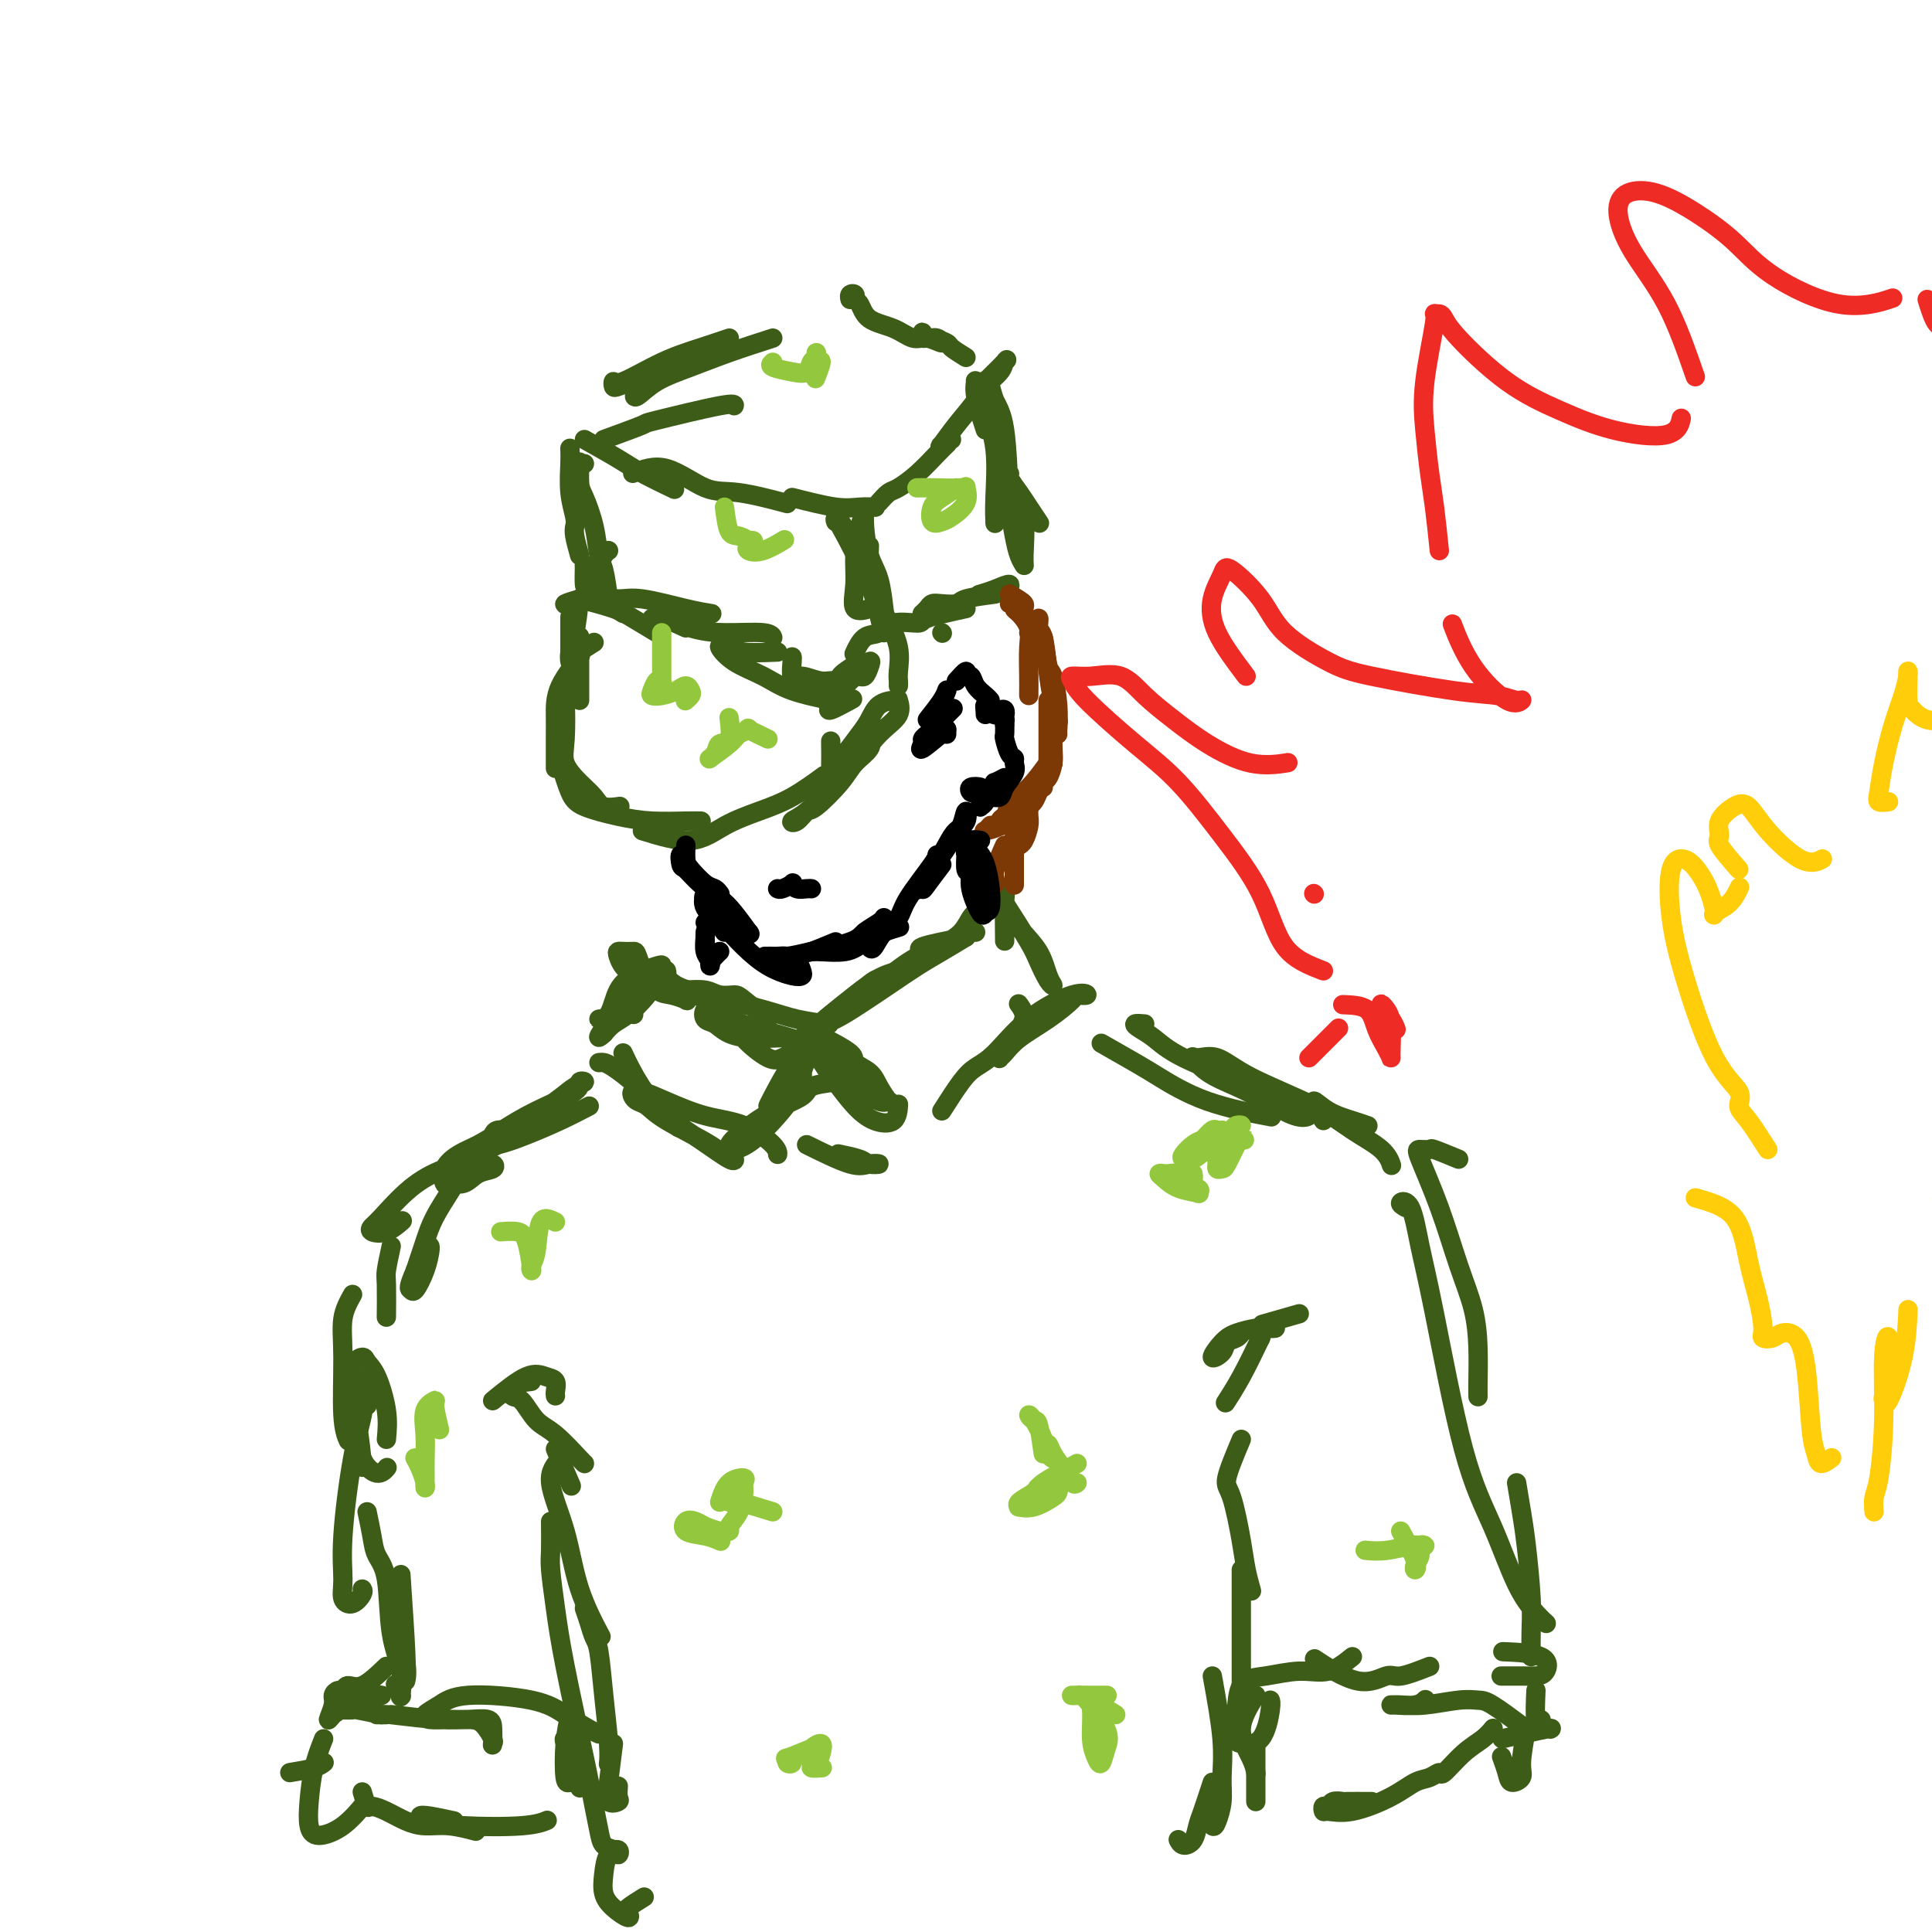 <svg viewBox='0 0 400 400' version='1.1' xmlns='http://www.w3.org/2000/svg' xmlns:xlink='http://www.w3.org/1999/xlink'><g fill='none' stroke='#3D5C18' stroke-width='4' stroke-linecap='round' stroke-linejoin='round'><path d='M120,145c0.000,-2.097 0.000,-4.195 0,-5c0.000,-0.805 -0.000,-0.319 0,-1c0.000,-0.681 0.000,-2.530 0,-4c-0.000,-1.470 -0.000,-2.563 0,-3c0.000,-0.437 0.000,-0.219 0,0'/><path d='M123,133c-1.381,0.871 -2.762,1.743 -3,2c-0.238,0.257 0.668,-0.100 0,1c-0.668,1.100 -2.911,3.658 -4,6c-1.089,2.342 -1.024,4.470 -1,6c0.024,1.530 0.006,2.462 0,4c-0.006,1.538 -0.002,3.680 0,5c0.002,1.320 0.000,1.817 0,2c-0.000,0.183 -0.000,0.052 0,0c0.000,-0.052 0.000,-0.026 0,0'/><path d='M119,137c-0.840,1.447 -1.681,2.894 -2,4c-0.319,1.106 -0.118,1.871 0,4c0.118,2.129 0.152,5.622 0,8c-0.152,2.378 -0.488,3.642 0,5c0.488,1.358 1.802,2.809 3,4c1.198,1.191 2.280,2.123 3,3c0.720,0.877 1.079,1.698 2,2c0.921,0.302 2.406,0.086 3,0c0.594,-0.086 0.297,-0.043 0,0'/><path d='M116,158c0.675,2.249 1.349,4.497 2,6c0.651,1.503 1.278,2.259 3,3c1.722,0.741 4.539,1.467 7,2c2.461,0.533 4.567,0.875 7,1c2.433,0.125 5.194,0.034 7,0c1.806,-0.034 2.659,-0.010 3,0c0.341,0.010 0.171,0.005 0,0'/><path d='M133,172c3.602,1.110 7.204,2.220 10,2c2.796,-0.220 4.785,-1.769 7,-3c2.215,-1.231 4.656,-2.144 7,-3c2.344,-0.856 4.593,-1.653 7,-3c2.407,-1.347 4.974,-3.242 6,-4c1.026,-0.758 0.513,-0.379 0,0'/><path d='M178,155c0.024,-0.306 0.047,-0.613 0,-1c-0.047,-0.387 -0.166,-0.855 0,-1c0.166,-0.145 0.616,0.034 1,0c0.384,-0.034 0.702,-0.282 1,0c0.298,0.282 0.575,1.093 0,2c-0.575,0.907 -2.002,1.911 -3,3c-0.998,1.089 -1.565,2.265 -3,4c-1.435,1.735 -3.736,4.031 -5,5c-1.264,0.969 -1.490,0.612 -2,1c-0.510,0.388 -1.302,1.520 -2,2c-0.698,0.480 -1.300,0.309 -1,0c0.300,-0.309 1.503,-0.757 3,-2c1.497,-1.243 3.287,-3.283 5,-5c1.713,-1.717 3.349,-3.111 5,-5c1.651,-1.889 3.317,-4.272 5,-6c1.683,-1.728 3.384,-2.802 4,-4c0.616,-1.198 0.149,-2.522 0,-3c-0.149,-0.478 0.022,-0.110 0,0c-0.022,0.110 -0.236,-0.039 -1,0c-0.764,0.039 -2.078,0.264 -3,1c-0.922,0.736 -1.452,1.981 -2,3c-0.548,1.019 -1.113,1.812 -2,3c-0.887,1.188 -2.094,2.773 -3,4c-0.906,1.227 -1.511,2.097 -2,3c-0.489,0.903 -0.863,1.840 -1,2c-0.137,0.160 -0.037,-0.457 0,-2c0.037,-1.543 0.011,-4.012 0,-5c-0.011,-0.988 -0.005,-0.494 0,0'/><path d='M120,124c-1.344,0.400 -2.689,0.801 -3,1c-0.311,0.199 0.411,0.198 1,0c0.589,-0.198 1.043,-0.592 2,-1c0.957,-0.408 2.416,-0.831 3,-1c0.584,-0.169 0.292,-0.085 0,0'/><path d='M120,124c-0.309,2.571 -0.619,5.143 -1,7c-0.381,1.857 -0.834,3.001 -1,4c-0.166,0.999 -0.044,1.854 0,2c0.044,0.146 0.012,-0.417 0,-1c-0.012,-0.583 -0.003,-1.187 0,-2c0.003,-0.813 0.001,-1.834 0,-3c-0.001,-1.166 -0.000,-2.476 0,-3c0.000,-0.524 0.000,-0.262 0,0'/><path d='M120,124c0.000,0.000 0.100,0.100 0.1,0.1'/><path d='M120,124c2.655,0.708 5.310,1.417 7,2c1.690,0.583 2.417,1.042 4,2c1.583,0.958 4.024,2.417 5,3c0.976,0.583 0.488,0.292 0,0'/><path d='M129,127c-1.941,-1.282 -3.882,-2.564 -4,-3c-0.118,-0.436 1.587,-0.026 3,0c1.413,0.026 2.533,-0.333 5,0c2.467,0.333 6.279,1.359 9,2c2.721,0.641 4.349,0.897 5,1c0.651,0.103 0.326,0.051 0,0'/><path d='M142,130c-1.864,-0.859 -3.728,-1.718 -5,-2c-1.272,-0.282 -1.952,0.015 -2,0c-0.048,-0.015 0.537,-0.340 2,0c1.463,0.340 3.804,1.345 6,2c2.196,0.655 4.249,0.959 7,1c2.751,0.041 6.202,-0.181 8,0c1.798,0.181 1.942,0.766 2,1c0.058,0.234 0.029,0.117 0,0'/><path d='M161,135c-2.757,0.112 -5.515,0.224 -7,0c-1.485,-0.224 -1.698,-0.783 -2,-1c-0.302,-0.217 -0.693,-0.092 -1,0c-0.307,0.092 -0.530,0.149 -1,0c-0.470,-0.149 -1.187,-0.506 -1,0c0.187,0.506 1.280,1.874 3,3c1.720,1.126 4.069,2.009 6,3c1.931,0.991 3.444,2.090 6,3c2.556,0.910 6.155,1.632 8,2c1.845,0.368 1.935,0.381 2,0c0.065,-0.381 0.105,-1.157 0,-2c-0.105,-0.843 -0.354,-1.753 -1,-2c-0.646,-0.247 -1.690,0.168 -3,0c-1.310,-0.168 -2.887,-0.921 -4,-1c-1.113,-0.079 -1.762,0.515 -2,0c-0.238,-0.515 -0.064,-2.139 0,-3c0.064,-0.861 0.018,-0.960 0,-1c-0.018,-0.040 -0.009,-0.020 0,0'/><path d='M121,117c0.000,0.000 0.100,0.100 0.1,0.1'/><path d='M121,117c-0.030,1.660 -0.061,3.321 0,4c0.061,0.679 0.212,0.378 1,-1c0.788,-1.378 2.212,-3.833 3,-5c0.788,-1.167 0.939,-1.048 1,-1c0.061,0.048 0.030,0.024 0,0'/><path d='M126,124c-0.326,-2.334 -0.651,-4.667 -1,-6c-0.349,-1.333 -0.720,-1.665 -1,-3c-0.280,-1.335 -0.468,-3.675 -1,-6c-0.532,-2.325 -1.407,-4.637 -2,-6c-0.593,-1.363 -0.905,-1.777 -1,-3c-0.095,-1.223 0.026,-3.256 0,-4c-0.026,-0.744 -0.199,-0.200 0,0c0.199,0.200 0.771,0.057 1,0c0.229,-0.057 0.114,-0.029 0,0'/><path d='M120,115c-0.415,-1.495 -0.829,-2.991 -1,-4c-0.171,-1.009 -0.098,-1.532 0,-2c0.098,-0.468 0.222,-0.882 0,-2c-0.222,-1.118 -0.792,-2.939 -1,-5c-0.208,-2.061 -0.056,-4.363 0,-6c0.056,-1.637 0.016,-2.611 0,-3c-0.016,-0.389 -0.008,-0.195 0,0'/><path d='M125,91c3.411,-1.246 6.823,-2.491 8,-3c1.177,-0.509 0.120,-0.281 3,-1c2.880,-0.719 9.699,-2.386 13,-3c3.301,-0.614 3.086,-0.175 3,0c-0.086,0.175 -0.043,0.088 0,0'/><path d='M121,91c2.571,1.440 5.143,2.881 7,4c1.857,1.119 3.000,1.917 5,3c2.000,1.083 4.857,2.452 6,3c1.143,0.548 0.571,0.274 0,0'/><path d='M131,98c2.193,-0.861 4.386,-1.722 7,-1c2.614,0.722 5.649,3.029 8,4c2.351,0.971 4.018,0.608 7,1c2.982,0.392 7.281,1.541 9,2c1.719,0.459 0.860,0.230 0,0'/><path d='M164,103c3.327,0.845 6.655,1.690 9,2c2.345,0.310 3.708,0.083 5,0c1.292,-0.083 2.512,-0.024 3,0c0.488,0.024 0.244,0.012 0,0'/><path d='M182,104c0.712,-0.795 1.424,-1.590 2,-2c0.576,-0.410 1.016,-0.436 2,-1c0.984,-0.564 2.511,-1.667 4,-3c1.489,-1.333 2.939,-2.897 4,-4c1.061,-1.103 1.732,-1.744 2,-2c0.268,-0.256 0.134,-0.128 0,0'/><path d='M197,91c-0.784,0.337 -1.568,0.674 -2,1c-0.432,0.326 -0.512,0.642 0,0c0.512,-0.642 1.614,-2.241 3,-4c1.386,-1.759 3.055,-3.677 4,-5c0.945,-1.323 1.167,-2.053 2,-3c0.833,-0.947 2.279,-2.113 3,-3c0.721,-0.887 0.719,-1.495 1,-2c0.281,-0.505 0.845,-0.905 0,0c-0.845,0.905 -3.099,3.116 -4,4c-0.901,0.884 -0.451,0.442 0,0'/><path d='M200,74c-1.229,-0.764 -2.459,-1.529 -3,-2c-0.541,-0.471 -0.394,-0.649 -1,-1c-0.606,-0.351 -1.964,-0.874 -3,-1c-1.036,-0.126 -1.750,0.147 -2,0c-0.250,-0.147 -0.036,-0.714 0,-1c0.036,-0.286 -0.104,-0.291 0,0c0.104,0.291 0.454,0.878 1,1c0.546,0.122 1.288,-0.222 2,0c0.712,0.222 1.393,1.011 1,1c-0.393,-0.011 -1.859,-0.823 -3,-1c-1.141,-0.177 -1.956,0.279 -3,0c-1.044,-0.279 -2.317,-1.294 -4,-2c-1.683,-0.706 -3.775,-1.104 -5,-2c-1.225,-0.896 -1.582,-2.289 -2,-3c-0.418,-0.711 -0.897,-0.740 -1,-1c-0.103,-0.260 0.168,-0.750 0,-1c-0.168,-0.250 -0.776,-0.260 -1,0c-0.224,0.260 -0.064,0.788 0,1c0.064,0.212 0.032,0.106 0,0'/><path d='M160,70c-3.080,0.995 -6.160,1.989 -9,3c-2.840,1.011 -5.441,2.038 -8,3c-2.559,0.962 -5.077,1.858 -7,3c-1.923,1.142 -3.250,2.530 -4,3c-0.750,0.470 -0.923,0.023 0,-1c0.923,-1.023 2.941,-2.622 5,-4c2.059,-1.378 4.160,-2.537 5,-3c0.840,-0.463 0.420,-0.232 0,0'/><path d='M151,70c-1.857,0.629 -3.713,1.258 -6,2c-2.287,0.742 -5.003,1.597 -8,3c-2.997,1.403 -6.273,3.354 -8,4c-1.727,0.646 -1.903,-0.013 -2,0c-0.097,0.013 -0.113,0.697 0,1c0.113,0.303 0.356,0.225 1,0c0.644,-0.225 1.688,-0.596 3,-1c1.312,-0.404 2.892,-0.839 4,-1c1.108,-0.161 1.745,-0.046 2,0c0.255,0.046 0.127,0.023 0,0'/><path d='M204,89c-0.852,-2.619 -1.705,-5.239 -2,-7c-0.295,-1.761 -0.033,-2.665 0,-3c0.033,-0.335 -0.163,-0.103 0,0c0.163,0.103 0.685,0.077 1,1c0.315,0.923 0.424,2.794 1,5c0.576,2.206 1.618,4.746 2,8c0.382,3.254 0.103,7.222 0,10c-0.103,2.778 -0.029,4.365 0,5c0.029,0.635 0.015,0.317 0,0'/><path d='M207,94c-1.266,-3.411 -2.532,-6.821 -3,-9c-0.468,-2.179 -0.137,-3.125 0,-4c0.137,-0.875 0.082,-1.678 0,-2c-0.082,-0.322 -0.191,-0.164 0,0c0.191,0.164 0.681,0.332 1,1c0.319,0.668 0.466,1.834 1,3c0.534,1.166 1.453,2.330 2,6c0.547,3.670 0.720,9.844 1,14c0.280,4.156 0.665,6.293 1,8c0.335,1.707 0.619,2.985 1,4c0.381,1.015 0.858,1.768 1,2c0.142,0.232 -0.053,-0.057 0,-2c0.053,-1.943 0.352,-5.538 0,-8c-0.352,-2.462 -1.356,-3.789 -2,-5c-0.644,-1.211 -0.927,-2.306 -1,-3c-0.073,-0.694 0.065,-0.988 0,-1c-0.065,-0.012 -0.332,0.256 0,1c0.332,0.744 1.264,1.962 2,3c0.736,1.038 1.275,1.895 2,3c0.725,1.105 1.636,2.459 2,3c0.364,0.541 0.182,0.271 0,0'/><path d='M208,123c0.673,-0.929 1.345,-1.857 1,-2c-0.345,-0.143 -1.708,0.500 -3,1c-1.292,0.500 -2.512,0.857 -3,1c-0.488,0.143 -0.244,0.071 0,0'/><path d='M195,131c0.000,0.000 0.100,0.100 0.1,0.1'/><path d='M206,123c-2.386,0.311 -4.772,0.622 -6,1c-1.228,0.378 -1.300,0.823 -2,1c-0.700,0.177 -2.030,0.086 -3,0c-0.970,-0.086 -1.580,-0.167 -2,0c-0.420,0.167 -0.649,0.581 -1,1c-0.351,0.419 -0.825,0.844 -1,1c-0.175,0.156 -0.050,0.045 0,0c0.050,-0.045 0.025,-0.022 0,0'/><path d='M200,126c-3.287,0.716 -6.575,1.432 -8,2c-1.425,0.568 -0.988,0.986 -2,1c-1.012,0.014 -3.473,-0.378 -5,0c-1.527,0.378 -2.121,1.524 -3,2c-0.879,0.476 -2.044,0.282 -3,1c-0.956,0.718 -1.702,2.348 -2,3c-0.298,0.652 -0.149,0.326 0,0'/><path d='M178,137c-1.977,1.281 -3.953,2.562 -4,3c-0.047,0.438 1.836,0.034 3,0c1.164,-0.034 1.608,0.302 2,0c0.392,-0.302 0.733,-1.241 1,-2c0.267,-0.759 0.460,-1.336 0,-1c-0.460,0.336 -1.573,1.585 -3,3c-1.427,1.415 -3.170,2.995 -4,4c-0.830,1.005 -0.748,1.434 -1,2c-0.252,0.566 -0.837,1.268 0,1c0.837,-0.268 3.096,-1.505 4,-2c0.904,-0.495 0.452,-0.247 0,0'/><path d='M180,113c-0.091,2.167 -0.181,4.333 0,6c0.181,1.667 0.635,2.834 1,4c0.365,1.166 0.641,2.331 1,3c0.359,0.669 0.800,0.843 1,1c0.200,0.157 0.159,0.299 0,-1c-0.159,-1.299 -0.435,-4.037 -1,-6c-0.565,-1.963 -1.419,-3.151 -2,-5c-0.581,-1.849 -0.891,-4.359 -1,-6c-0.109,-1.641 -0.019,-2.411 0,-3c0.019,-0.589 -0.033,-0.995 0,-1c0.033,-0.005 0.149,0.392 0,1c-0.149,0.608 -0.565,1.427 -1,3c-0.435,1.573 -0.890,3.899 -1,6c-0.110,2.101 0.125,3.975 0,6c-0.125,2.025 -0.611,4.199 0,5c0.611,0.801 2.317,0.229 3,0c0.683,-0.229 0.341,-0.114 0,0'/><path d='M178,114c-1.573,-2.377 -3.146,-4.753 -4,-6c-0.854,-1.247 -0.989,-1.364 -1,-1c-0.011,0.364 0.102,1.208 0,1c-0.102,-0.208 -0.419,-1.468 1,1c1.419,2.468 4.574,8.664 6,12c1.426,3.336 1.122,3.810 1,4c-0.122,0.190 -0.061,0.095 0,0'/><path d='M182,124c0.370,1.156 0.740,2.313 1,3c0.260,0.687 0.409,0.906 1,2c0.591,1.094 1.622,3.064 2,5c0.378,1.936 0.101,3.839 0,5c-0.101,1.161 -0.027,1.582 0,2c0.027,0.418 0.008,0.834 0,1c-0.008,0.166 -0.004,0.083 0,0'/><path d='M183,131c-0.514,-1.646 -1.027,-3.292 -1,-4c0.027,-0.708 0.595,-0.478 1,0c0.405,0.478 0.648,1.206 1,2c0.352,0.794 0.815,1.656 1,2c0.185,0.344 0.093,0.172 0,0'/><path d='M146,206c4.458,1.071 8.917,2.143 12,3c3.083,0.857 4.792,1.500 7,2c2.208,0.500 4.917,0.857 6,1c1.083,0.143 0.542,0.071 0,0'/><path d='M159,211c-1.961,-1.569 -3.923,-3.139 -5,-4c-1.077,-0.861 -1.270,-1.015 -2,-1c-0.730,0.015 -1.998,0.199 -3,0c-1.002,-0.199 -1.740,-0.782 -3,-1c-1.260,-0.218 -3.042,-0.072 -4,0c-0.958,0.072 -1.091,0.070 -1,0c0.091,-0.070 0.406,-0.208 1,0c0.594,0.208 1.468,0.760 2,1c0.532,0.240 0.722,0.166 2,1c1.278,0.834 3.643,2.574 5,4c1.357,1.426 1.707,2.538 3,4c1.293,1.462 3.529,3.274 5,4c1.471,0.726 2.177,0.367 3,0c0.823,-0.367 1.763,-0.741 2,-1c0.237,-0.259 -0.229,-0.402 0,-1c0.229,-0.598 1.154,-1.651 0,-2c-1.154,-0.349 -4.388,0.005 -7,0c-2.612,-0.005 -4.603,-0.368 -6,-1c-1.397,-0.632 -2.200,-1.531 -3,-2c-0.800,-0.469 -1.597,-0.508 -2,-1c-0.403,-0.492 -0.411,-1.436 0,-2c0.411,-0.564 1.243,-0.746 2,-1c0.757,-0.254 1.440,-0.579 2,0c0.560,0.579 0.995,2.062 2,3c1.005,0.938 2.578,1.329 5,2c2.422,0.671 5.692,1.620 7,2c1.308,0.380 0.654,0.190 0,0'/><path d='M178,206c0.000,0.000 0.100,0.100 0.1,0.1'/><path d='M178,206c1.041,-1.246 2.082,-2.491 3,-3c0.918,-0.509 1.714,-0.280 3,-1c1.286,-0.720 3.063,-2.389 6,-4c2.937,-1.611 7.035,-3.164 9,-4c1.965,-0.836 1.798,-0.956 2,-1c0.202,-0.044 0.772,-0.013 1,0c0.228,0.013 0.114,0.006 0,0'/><path d='M200,194c-1.689,1.023 -3.379,2.046 -5,3c-1.621,0.954 -3.175,1.840 -5,3c-1.825,1.160 -3.921,2.593 -6,4c-2.079,1.407 -4.140,2.786 -6,4c-1.860,1.214 -3.517,2.263 -5,3c-1.483,0.737 -2.790,1.164 -3,1c-0.210,-0.164 0.677,-0.918 2,-2c1.323,-1.082 3.082,-2.491 5,-4c1.918,-1.509 3.995,-3.119 6,-4c2.005,-0.881 3.938,-1.035 6,-2c2.062,-0.965 4.251,-2.742 6,-4c1.749,-1.258 3.056,-1.997 4,-3c0.944,-1.003 1.523,-2.270 2,-3c0.477,-0.730 0.850,-0.923 1,-1c0.150,-0.077 0.075,-0.039 0,0'/><path d='M200,194c-3.844,0.740 -7.687,1.480 -9,2c-1.313,0.520 -0.094,0.820 0,1c0.094,0.180 -0.936,0.241 0,0c0.936,-0.241 3.839,-0.783 5,-1c1.161,-0.217 0.581,-0.108 0,0'/><path d='M208,187c1.938,3.039 3.876,6.079 5,8c1.124,1.921 1.436,2.724 2,4c0.564,1.276 1.382,3.025 2,4c0.618,0.975 1.035,1.176 1,1c-0.035,-0.176 -0.522,-0.730 -1,-2c-0.478,-1.270 -0.947,-3.254 -2,-5c-1.053,-1.746 -2.688,-3.252 -4,-5c-1.312,-1.748 -2.299,-3.739 -3,-5c-0.701,-1.261 -1.116,-1.794 -1,-2c0.116,-0.206 0.763,-0.086 1,0c0.237,0.086 0.064,0.139 0,2c-0.064,1.861 -0.018,5.532 0,7c0.018,1.468 0.009,0.734 0,0'/><path d='M169,214c2.924,1.507 5.849,3.014 7,4c1.151,0.986 0.530,1.451 1,2c0.470,0.549 2.031,1.183 3,2c0.969,0.817 1.347,1.818 2,3c0.653,1.182 1.582,2.546 2,3c0.418,0.454 0.324,-0.000 0,0c-0.324,0.000 -0.879,0.456 -2,0c-1.121,-0.456 -2.807,-1.825 -4,-3c-1.193,-1.175 -1.892,-2.157 -3,-4c-1.108,-1.843 -2.624,-4.546 -4,-6c-1.376,-1.454 -2.613,-1.658 -3,-2c-0.387,-0.342 0.076,-0.823 0,-1c-0.076,-0.177 -0.692,-0.049 -1,0c-0.308,0.049 -0.310,0.020 0,1c0.310,0.980 0.930,2.969 2,5c1.070,2.031 2.588,4.102 4,6c1.412,1.898 2.718,3.622 4,5c1.282,1.378 2.539,2.411 4,3c1.461,0.589 3.124,0.736 4,0c0.876,-0.736 0.965,-2.353 1,-3c0.035,-0.647 0.018,-0.323 0,0'/><path d='M195,230c1.433,-2.241 2.866,-4.482 4,-6c1.134,-1.518 1.970,-2.312 3,-3c1.030,-0.688 2.254,-1.270 4,-3c1.746,-1.730 4.012,-4.606 7,-7c2.988,-2.394 6.696,-4.304 9,-5c2.304,-0.696 3.204,-0.178 3,0c-0.204,0.178 -1.511,0.016 -2,0c-0.489,-0.016 -0.159,0.115 -1,1c-0.841,0.885 -2.853,2.526 -5,4c-2.147,1.474 -4.431,2.783 -6,4c-1.569,1.217 -2.425,2.342 -3,3c-0.575,0.658 -0.871,0.850 -1,1c-0.129,0.150 -0.091,0.257 0,0c0.091,-0.257 0.234,-0.878 1,-2c0.766,-1.122 2.154,-2.744 3,-4c0.846,-1.256 1.151,-2.146 1,-3c-0.151,-0.854 -0.757,-1.673 -1,-2c-0.243,-0.327 -0.121,-0.164 0,0'/><path d='M146,206c-2.272,-0.588 -4.544,-1.177 -6,-2c-1.456,-0.823 -2.095,-1.881 -3,-2c-0.905,-0.119 -2.074,0.700 -3,0c-0.926,-0.700 -1.608,-2.919 -2,-4c-0.392,-1.081 -0.493,-1.025 -1,-1c-0.507,0.025 -1.419,0.020 -2,0c-0.581,-0.020 -0.831,-0.056 -1,0c-0.169,0.056 -0.255,0.204 0,1c0.255,0.796 0.853,2.241 2,3c1.147,0.759 2.843,0.834 4,1c1.157,0.166 1.777,0.424 3,1c1.223,0.576 3.051,1.471 4,2c0.949,0.529 1.020,0.691 1,1c-0.020,0.309 -0.132,0.765 0,1c0.132,0.235 0.508,0.250 0,0c-0.508,-0.250 -1.901,-0.764 -3,-1c-1.099,-0.236 -1.906,-0.192 -3,-1c-1.094,-0.808 -2.475,-2.466 -3,-3c-0.525,-0.534 -0.193,0.058 0,0c0.193,-0.058 0.246,-0.765 1,-1c0.754,-0.235 2.208,0.001 3,0c0.792,-0.001 0.921,-0.239 1,0c0.079,0.239 0.106,0.956 0,1c-0.106,0.044 -0.346,-0.585 -1,0c-0.654,0.585 -1.722,2.384 -3,4c-1.278,1.616 -2.767,3.051 -4,4c-1.233,0.949 -2.209,1.414 -3,2c-0.791,0.586 -1.395,1.293 -2,2'/><path d='M125,214c-1.928,1.840 -0.747,-0.061 0,-1c0.747,-0.939 1.061,-0.918 2,-2c0.939,-1.082 2.504,-3.267 4,-5c1.496,-1.733 2.921,-3.012 4,-4c1.079,-0.988 1.810,-1.684 2,-2c0.190,-0.316 -0.161,-0.253 -1,0c-0.839,0.253 -2.167,0.695 -3,1c-0.833,0.305 -1.170,0.474 -2,1c-0.830,0.526 -2.152,1.410 -3,3c-0.848,1.590 -1.220,3.886 -2,5c-0.780,1.114 -1.967,1.045 -2,1c-0.033,-0.045 1.088,-0.064 2,0c0.912,0.064 1.616,0.213 2,0c0.384,-0.213 0.450,-0.788 1,-1c0.550,-0.212 1.586,-0.061 2,0c0.414,0.061 0.207,0.030 0,0'/><path d='M129,218c0.542,1.161 1.083,2.321 2,4c0.917,1.679 2.208,3.875 4,6c1.792,2.125 4.083,4.179 5,5c0.917,0.821 0.458,0.411 0,0'/><path d='M124,220c0.311,-0.032 0.622,-0.064 1,0c0.378,0.064 0.823,0.225 2,1c1.177,0.775 3.086,2.165 5,4c1.914,1.835 3.831,4.115 6,6c2.169,1.885 4.588,3.374 7,5c2.412,1.626 4.816,3.390 6,4c1.184,0.610 1.149,0.066 1,0c-0.149,-0.066 -0.411,0.347 -1,0c-0.589,-0.347 -1.506,-1.455 -4,-3c-2.494,-1.545 -6.564,-3.528 -9,-5c-2.436,-1.472 -3.237,-2.434 -4,-3c-0.763,-0.566 -1.488,-0.735 -2,-1c-0.512,-0.265 -0.811,-0.625 -1,-1c-0.189,-0.375 -0.268,-0.766 0,-1c0.268,-0.234 0.885,-0.312 2,0c1.115,0.312 2.730,1.016 5,2c2.270,0.984 5.197,2.250 8,3c2.803,0.750 5.483,0.985 8,2c2.517,1.015 4.870,2.812 6,4c1.130,1.188 1.037,1.768 1,2c-0.037,0.232 -0.019,0.116 0,0'/><path d='M167,237c3.426,1.689 6.851,3.378 9,4c2.149,0.622 3.020,0.177 4,0c0.980,-0.177 2.069,-0.086 2,0c-0.069,0.086 -1.297,0.167 -2,0c-0.703,-0.167 -0.882,-0.584 -2,-1c-1.118,-0.416 -3.177,-0.833 -4,-1c-0.823,-0.167 -0.412,-0.083 0,0'/><path d='M173,224c-2.027,0.260 -4.053,0.521 -5,1c-0.947,0.479 -0.813,1.177 -2,2c-1.187,0.823 -3.694,1.772 -6,3c-2.306,1.228 -4.409,2.734 -6,4c-1.591,1.266 -2.670,2.293 -3,3c-0.330,0.707 0.087,1.093 1,1c0.913,-0.093 2.321,-0.664 4,-2c1.679,-1.336 3.628,-3.436 5,-5c1.372,-1.564 2.166,-2.593 3,-4c0.834,-1.407 1.710,-3.192 2,-4c0.290,-0.808 -0.004,-0.638 0,-1c0.004,-0.362 0.305,-1.257 0,-1c-0.305,0.257 -1.217,1.667 -2,3c-0.783,1.333 -1.439,2.588 -2,4c-0.561,1.412 -1.029,2.981 -2,4c-0.971,1.019 -2.446,1.489 -3,2c-0.554,0.511 -0.185,1.064 0,1c0.185,-0.064 0.188,-0.744 1,-2c0.812,-1.256 2.434,-3.089 4,-5c1.566,-1.911 3.078,-3.901 4,-6c0.922,-2.099 1.256,-4.307 2,-6c0.744,-1.693 1.898,-2.870 2,-3c0.102,-0.130 -0.848,0.788 -2,2c-1.152,1.212 -2.505,2.716 -4,5c-1.495,2.284 -3.133,5.346 -4,7c-0.867,1.654 -0.962,1.901 -1,2c-0.038,0.099 -0.019,0.049 0,0'/><path d='M228,216c2.600,1.478 5.199,2.957 7,4c1.801,1.043 2.802,1.651 5,3c2.198,1.349 5.592,3.440 10,5c4.408,1.560 9.831,2.589 12,3c2.169,0.411 1.085,0.206 0,0'/><path d='M237,212c-0.894,-0.076 -1.787,-0.151 -2,0c-0.213,0.151 0.255,0.530 1,1c0.745,0.470 1.768,1.033 3,2c1.232,0.967 2.673,2.339 6,4c3.327,1.661 8.539,3.611 12,5c3.461,1.389 5.169,2.217 7,3c1.831,0.783 3.783,1.521 5,2c1.217,0.479 1.700,0.697 2,1c0.300,0.303 0.419,0.690 0,1c-0.419,0.310 -1.374,0.545 -3,0c-1.626,-0.545 -3.923,-1.868 -6,-3c-2.077,-1.132 -3.933,-2.071 -6,-3c-2.067,-0.929 -4.347,-1.846 -6,-3c-1.653,-1.154 -2.681,-2.543 -3,-3c-0.319,-0.457 0.072,0.019 1,0c0.928,-0.019 2.395,-0.533 4,0c1.605,0.533 3.348,2.112 7,4c3.652,1.888 9.213,4.086 13,6c3.787,1.914 5.798,3.544 8,5c2.202,1.456 4.593,2.738 6,4c1.407,1.262 1.831,2.503 2,3c0.169,0.497 0.085,0.248 0,0'/><path d='M274,232c-1.057,-1.864 -2.115,-3.729 -2,-4c0.115,-0.271 1.402,1.051 3,2c1.598,0.949 3.507,1.525 5,2c1.493,0.475 2.569,0.850 3,1c0.431,0.150 0.215,0.075 0,0'/><path d='M122,229c-1.899,0.987 -3.798,1.974 -6,3c-2.202,1.026 -4.706,2.090 -7,3c-2.294,0.910 -4.378,1.666 -6,2c-1.622,0.334 -2.780,0.248 -3,0c-0.220,-0.248 0.500,-0.657 1,-1c0.500,-0.343 0.780,-0.620 1,-1c0.220,-0.380 0.379,-0.862 1,-1c0.621,-0.138 1.703,0.067 4,-1c2.297,-1.067 5.809,-3.406 8,-5c2.191,-1.594 3.060,-2.444 4,-3c0.940,-0.556 1.950,-0.820 2,-1c0.050,-0.180 -0.860,-0.277 -1,0c-0.140,0.277 0.490,0.927 -1,2c-1.490,1.073 -5.100,2.569 -8,4c-2.900,1.431 -5.089,2.798 -7,4c-1.911,1.202 -3.544,2.241 -5,3c-1.456,0.759 -2.735,1.239 -4,2c-1.265,0.761 -2.516,1.805 -3,3c-0.484,1.195 -0.199,2.542 0,3c0.199,0.458 0.314,0.028 1,0c0.686,-0.028 1.943,0.347 3,0c1.057,-0.347 1.914,-1.416 3,-2c1.086,-0.584 2.400,-0.683 3,-1c0.600,-0.317 0.485,-0.852 0,-1c-0.485,-0.148 -1.341,0.091 -2,0c-0.659,-0.091 -1.121,-0.511 -2,0c-0.879,0.511 -2.175,1.955 -3,3c-0.825,1.045 -1.180,1.693 -2,3c-0.820,1.307 -2.105,3.275 -3,5c-0.895,1.725 -1.398,3.207 -2,5c-0.602,1.793 -1.301,3.896 -2,6'/><path d='M86,263c-1.651,3.797 -1.280,3.788 -1,4c0.280,0.212 0.467,0.645 1,0c0.533,-0.645 1.411,-2.369 2,-4c0.589,-1.631 0.889,-3.170 1,-4c0.111,-0.830 0.032,-0.951 0,-1c-0.032,-0.049 -0.016,-0.024 0,0'/><path d='M109,233c-2.364,1.627 -4.727,3.255 -6,4c-1.273,0.745 -1.454,0.609 -2,1c-0.546,0.391 -1.456,1.309 -3,2c-1.544,0.691 -3.722,1.155 -6,2c-2.278,0.845 -4.655,2.071 -7,4c-2.345,1.929 -4.660,4.562 -6,6c-1.340,1.438 -1.707,1.681 -2,2c-0.293,0.319 -0.511,0.714 0,1c0.511,0.286 1.753,0.462 3,0c1.247,-0.462 2.499,-1.560 3,-2c0.501,-0.440 0.250,-0.220 0,0'/><path d='M81,258c-0.423,1.952 -0.845,3.905 -1,5c-0.155,1.095 -0.042,1.333 0,3c0.042,1.667 0.012,4.762 0,6c-0.012,1.238 -0.006,0.619 0,0'/><path d='M73,268c-0.853,1.531 -1.707,3.062 -2,5c-0.293,1.938 -0.027,4.282 0,8c0.027,3.718 -0.185,8.809 0,12c0.185,3.191 0.767,4.483 1,5c0.233,0.517 0.116,0.258 0,0'/><path d='M80,298c0.170,-1.824 0.339,-3.649 0,-6c-0.339,-2.351 -1.188,-5.230 -2,-7c-0.812,-1.770 -1.587,-2.432 -2,-3c-0.413,-0.568 -0.463,-1.040 -1,-1c-0.537,0.040 -1.560,0.594 -2,2c-0.440,1.406 -0.296,3.665 0,6c0.296,2.335 0.745,4.744 1,7c0.255,2.256 0.316,4.357 1,6c0.684,1.643 1.992,2.827 3,3c1.008,0.173 1.717,-0.665 2,-1c0.283,-0.335 0.142,-0.168 0,0'/><path d='M72,286c0.733,2.911 1.467,5.822 2,9c0.533,3.178 0.867,6.622 1,8c0.133,1.378 0.067,0.689 0,0'/><path d='M76,291c-0.426,-2.148 -0.852,-4.297 -1,-5c-0.148,-0.703 -0.019,0.038 0,1c0.019,0.962 -0.071,2.143 0,3c0.071,0.857 0.305,1.388 0,3c-0.305,1.612 -1.148,4.304 -2,9c-0.852,4.696 -1.713,11.395 -2,16c-0.287,4.605 0.000,7.115 0,9c-0.000,1.885 -0.287,3.146 0,4c0.287,0.854 1.149,1.301 2,1c0.851,-0.301 1.691,-1.350 2,-2c0.309,-0.650 0.088,-0.900 0,-1c-0.088,-0.100 -0.044,-0.050 0,0'/><path d='M83,326c0.419,6.244 0.838,12.489 1,16c0.162,3.511 0.068,4.289 0,5c-0.068,0.711 -0.109,1.356 0,1c0.109,-0.356 0.370,-1.714 0,-4c-0.370,-2.286 -1.369,-5.500 -2,-8c-0.631,-2.500 -0.895,-4.286 -1,-5c-0.105,-0.714 -0.053,-0.357 0,0'/><path d='M76,313c0.366,1.737 0.733,3.474 1,5c0.267,1.526 0.436,2.841 1,4c0.564,1.159 1.524,2.163 2,5c0.476,2.837 0.468,7.508 1,11c0.532,3.492 1.603,5.804 2,8c0.397,2.196 0.120,4.276 0,5c-0.120,0.724 -0.084,0.091 0,0c0.084,-0.091 0.215,0.360 0,0c-0.215,-0.360 -0.776,-1.531 -1,-2c-0.224,-0.469 -0.112,-0.234 0,0'/><path d='M80,355c-0.956,0.000 -1.911,0.000 -2,0c-0.089,0.000 0.689,0.000 1,0c0.311,0.000 0.156,0.000 0,0'/><path d='M80,345c-1.798,1.722 -3.596,3.445 -5,4c-1.404,0.555 -2.413,-0.057 -3,0c-0.587,0.057 -0.750,0.784 -1,1c-0.250,0.216 -0.586,-0.079 -1,0c-0.414,0.079 -0.905,0.531 -1,1c-0.095,0.469 0.208,0.956 0,2c-0.208,1.044 -0.925,2.644 -1,3c-0.075,0.356 0.491,-0.531 1,-1c0.509,-0.469 0.960,-0.518 1,-1c0.040,-0.482 -0.329,-1.397 1,-2c1.329,-0.603 4.358,-0.893 6,-1c1.642,-0.107 1.898,-0.031 2,0c0.102,0.031 0.051,0.015 0,0'/><path d='M79,355c-2.061,-0.423 -4.121,-0.845 -5,-1c-0.879,-0.155 -0.576,-0.041 -1,0c-0.424,0.041 -1.576,0.011 -2,0c-0.424,-0.011 -0.121,-0.003 0,0c0.121,0.003 0.061,0.002 0,0'/><path d='M60,367c1.889,-0.311 3.778,-0.622 5,-1c1.222,-0.378 1.778,-0.822 2,-1c0.222,-0.178 0.111,-0.089 0,0'/><path d='M67,360c-0.740,1.877 -1.479,3.753 -2,6c-0.521,2.247 -0.822,4.864 -1,7c-0.178,2.136 -0.233,3.791 0,5c0.233,1.209 0.753,1.974 2,2c1.247,0.026 3.220,-0.685 5,-2c1.780,-1.315 3.366,-3.233 4,-4c0.634,-0.767 0.317,-0.384 0,0'/><path d='M75,371c0.374,1.284 0.749,2.569 1,3c0.251,0.431 0.379,0.009 1,0c0.621,-0.009 1.736,0.393 3,1c1.264,0.607 2.676,1.417 4,2c1.324,0.583 2.561,0.940 4,1c1.439,0.060 3.080,-0.176 5,0c1.920,0.176 4.120,0.765 5,1c0.880,0.235 0.440,0.118 0,0'/><path d='M94,377c-1.860,-0.400 -3.719,-0.800 -5,-1c-1.281,-0.200 -1.982,-0.201 -2,0c-0.018,0.201 0.647,0.604 2,1c1.353,0.396 3.394,0.787 7,1c3.606,0.213 8.779,0.250 12,0c3.221,-0.250 4.492,-0.786 5,-1c0.508,-0.214 0.254,-0.107 0,0'/><path d='M81,355c3.622,0.430 7.244,0.861 10,1c2.756,0.139 4.648,-0.013 6,0c1.352,0.013 2.166,0.190 3,1c0.834,0.810 1.687,2.252 2,3c0.313,0.748 0.086,0.803 0,1c-0.086,0.197 -0.031,0.536 0,0c0.031,-0.536 0.037,-1.947 0,-3c-0.037,-1.053 -0.117,-1.749 -1,-2c-0.883,-0.251 -2.568,-0.059 -4,0c-1.432,0.059 -2.611,-0.017 -4,0c-1.389,0.017 -2.988,0.125 -4,0c-1.012,-0.125 -1.438,-0.484 -1,-1c0.438,-0.516 1.738,-1.189 3,-2c1.262,-0.811 2.485,-1.758 6,-2c3.515,-0.242 9.320,0.223 13,1c3.680,0.777 5.234,1.868 7,3c1.766,1.132 3.745,2.305 5,3c1.255,0.695 1.787,0.913 2,1c0.213,0.087 0.106,0.044 0,0'/><path d='M127,361c-0.362,2.932 -0.724,5.864 -1,8c-0.276,2.136 -0.466,3.476 0,4c0.466,0.524 1.589,0.233 2,0c0.411,-0.233 0.111,-0.409 0,-1c-0.111,-0.591 -0.032,-1.597 0,-2c0.032,-0.403 0.016,-0.201 0,0'/><path d='M302,240c-2.054,-0.846 -4.108,-1.691 -5,-2c-0.892,-0.309 -0.623,-0.081 -1,0c-0.377,0.081 -1.401,0.013 -2,0c-0.599,-0.013 -0.773,0.027 0,2c0.773,1.973 2.494,5.879 4,10c1.506,4.121 2.796,8.457 4,12c1.204,3.543 2.323,6.295 3,9c0.677,2.705 0.914,5.364 1,8c0.086,2.636 0.023,5.248 0,7c-0.023,1.752 -0.007,2.643 0,3c0.007,0.357 0.003,0.178 0,0'/><path d='M291,250c-0.603,-0.354 -1.205,-0.707 -1,-1c0.205,-0.293 1.219,-0.524 2,1c0.781,1.524 1.331,4.805 2,8c0.669,3.195 1.456,6.305 3,14c1.544,7.695 3.843,19.974 6,28c2.157,8.026 4.172,11.797 6,16c1.828,4.203 3.469,8.838 5,12c1.531,3.162 2.951,4.851 4,6c1.049,1.149 1.728,1.757 2,2c0.272,0.243 0.136,0.122 0,0'/><path d='M314,307c0.340,2.028 0.679,4.056 1,6c0.321,1.944 0.622,3.803 1,7c0.378,3.197 0.833,7.732 1,11c0.167,3.268 0.045,5.268 0,7c-0.045,1.732 -0.012,3.197 0,4c0.012,0.803 0.003,0.944 0,1c-0.003,0.056 -0.002,0.028 0,0'/><path d='M318,350c-0.113,2.565 -0.226,5.131 0,6c0.226,0.869 0.792,0.042 1,0c0.208,-0.042 0.060,0.702 0,1c-0.060,0.298 -0.030,0.149 0,0'/><path d='M316,358c-0.477,2.659 -0.955,5.318 -1,7c-0.045,1.682 0.341,2.387 0,3c-0.341,0.613 -1.411,1.133 -2,1c-0.589,-0.133 -0.697,-0.921 -1,-2c-0.303,-1.079 -0.801,-2.451 -1,-3c-0.199,-0.549 -0.100,-0.274 0,0'/><path d='M316,358c-2.693,-2.008 -5.386,-4.016 -7,-5c-1.614,-0.984 -2.149,-0.943 -3,-1c-0.851,-0.057 -2.017,-0.212 -4,0c-1.983,0.212 -4.781,0.790 -7,1c-2.219,0.210 -3.859,0.053 -5,0c-1.141,-0.053 -1.784,-0.000 -2,0c-0.216,0.000 -0.006,-0.051 1,0c1.006,0.051 2.809,0.206 4,0c1.191,-0.206 1.769,-0.773 2,-1c0.231,-0.227 0.116,-0.113 0,0'/><path d='M296,345c-2.314,0.907 -4.628,1.815 -6,2c-1.372,0.185 -1.801,-0.352 -3,0c-1.199,0.352 -3.169,1.595 -6,1c-2.831,-0.595 -6.523,-3.027 -8,-4c-1.477,-0.973 -0.738,-0.486 0,0'/><path d='M280,343c-1.608,1.295 -3.215,2.590 -5,3c-1.785,0.410 -3.746,-0.066 -6,0c-2.254,0.066 -4.800,0.672 -7,1c-2.200,0.328 -4.055,0.377 -5,2c-0.945,1.623 -0.982,4.821 -1,7c-0.018,2.179 -0.019,3.340 0,4c0.019,0.660 0.058,0.818 1,1c0.942,0.182 2.789,0.389 4,-1c1.211,-1.389 1.788,-4.374 2,-6c0.212,-1.626 0.061,-1.893 0,-2c-0.061,-0.107 -0.030,-0.053 0,0'/><path d='M260,351c-1.464,2.369 -2.929,4.738 -3,7c-0.071,2.262 1.250,4.417 2,6c0.750,1.583 0.929,2.595 1,3c0.071,0.405 0.036,0.202 0,0'/><path d='M260,373c0.000,-2.679 0.000,-5.357 0,-7c0.000,-1.643 0.000,-2.250 0,-3c0.000,-0.750 0.000,-1.643 0,-2c0.000,-0.357 0.000,-0.179 0,0'/><path d='M284,373c-2.055,-0.009 -4.109,-0.017 -5,0c-0.891,0.017 -0.617,0.061 -1,0c-0.383,-0.061 -1.423,-0.227 -2,0c-0.577,0.227 -0.693,0.848 -1,1c-0.307,0.152 -0.806,-0.164 -1,0c-0.194,0.164 -0.082,0.808 0,1c0.082,0.192 0.133,-0.066 1,0c0.867,0.066 2.551,0.458 5,0c2.449,-0.458 5.662,-1.766 8,-3c2.338,-1.234 3.801,-2.396 5,-3c1.199,-0.604 2.134,-0.651 3,-1c0.866,-0.349 1.661,-1.001 2,-1c0.339,0.001 0.221,0.655 1,0c0.779,-0.655 2.456,-2.619 4,-4c1.544,-1.381 2.954,-2.180 4,-3c1.046,-0.820 1.727,-1.663 2,-2c0.273,-0.337 0.136,-0.169 0,0'/><path d='M311,360c3.689,-0.844 7.378,-1.689 9,-2c1.622,-0.311 1.178,-0.089 1,0c-0.178,0.089 -0.089,0.044 0,0'/><path d='M312,347c-0.799,0.002 -1.598,0.004 -1,0c0.598,-0.004 2.593,-0.015 4,0c1.407,0.015 2.225,0.057 3,0c0.775,-0.057 1.507,-0.211 2,-1c0.493,-0.789 0.748,-2.212 -1,-3c-1.748,-0.788 -5.499,-0.939 -7,-1c-1.501,-0.061 -0.750,-0.030 0,0'/><path d='M102,290c2.566,-2.097 5.132,-4.194 7,-5c1.868,-0.806 3.036,-0.321 4,0c0.964,0.321 1.722,0.478 2,1c0.278,0.522 0.075,1.410 0,2c-0.075,0.590 -0.021,0.883 0,1c0.021,0.117 0.011,0.059 0,0'/><path d='M110,286c-1.648,0.198 -3.297,0.395 -4,1c-0.703,0.605 -0.462,1.616 0,2c0.462,0.384 1.143,0.141 2,1c0.857,0.859 1.890,2.818 3,4c1.110,1.182 2.298,1.585 4,3c1.702,1.415 3.920,3.843 5,5c1.080,1.157 1.023,1.045 1,1c-0.023,-0.045 -0.011,-0.022 0,0'/><path d='M115,300c1.250,2.917 2.500,5.833 3,7c0.500,1.167 0.250,0.583 0,0'/><path d='M116,302c-1.126,1.273 -2.252,2.545 -2,5c0.252,2.455 1.882,6.091 3,10c1.118,3.909 1.724,8.091 3,12c1.276,3.909 3.222,7.545 4,9c0.778,1.455 0.389,0.727 0,0'/><path d='M121,333c0.334,0.966 0.668,1.931 1,3c0.332,1.069 0.663,2.241 1,3c0.337,0.759 0.679,1.104 1,3c0.321,1.896 0.622,5.343 1,9c0.378,3.657 0.832,7.523 1,10c0.168,2.477 0.048,3.565 0,4c-0.048,0.435 -0.024,0.218 0,0'/><path d='M118,355c-0.399,1.773 -0.798,3.545 -1,6c-0.202,2.455 -0.205,5.592 0,7c0.205,1.408 0.620,1.085 1,1c0.380,-0.085 0.727,0.067 1,0c0.273,-0.067 0.472,-0.352 0,-2c-0.472,-1.648 -1.615,-4.658 -2,-6c-0.385,-1.342 -0.012,-1.014 0,-1c0.012,0.014 -0.337,-0.285 0,1c0.337,1.285 1.360,4.154 2,6c0.640,1.846 0.897,2.670 1,3c0.103,0.330 0.051,0.165 0,0'/><path d='M269,272c-2.917,0.833 -5.833,1.667 -7,2c-1.167,0.333 -0.583,0.167 0,0'/><path d='M261,277c-0.182,-0.310 -0.365,-0.620 0,-1c0.365,-0.380 1.276,-0.831 2,-1c0.724,-0.169 1.261,-0.055 1,0c-0.261,0.055 -1.319,0.051 -2,0c-0.681,-0.051 -0.984,-0.149 -2,0c-1.016,0.149 -2.743,0.545 -4,1c-1.257,0.455 -2.043,0.970 -3,2c-0.957,1.030 -2.085,2.573 -2,3c0.085,0.427 1.382,-0.264 2,-1c0.618,-0.736 0.557,-1.517 1,-2c0.443,-0.483 1.388,-0.669 2,-1c0.612,-0.331 0.889,-0.809 1,-1c0.111,-0.191 0.055,-0.096 0,0'/><path d='M261,277c-1.356,2.822 -2.711,5.644 -4,8c-1.289,2.356 -2.511,4.244 -3,5c-0.489,0.756 -0.244,0.378 0,0'/><path d='M257,298c-1.326,3.161 -2.653,6.322 -3,8c-0.347,1.678 0.285,1.872 1,4c0.715,2.128 1.511,6.189 2,9c0.489,2.811 0.670,4.372 1,6c0.330,1.628 0.809,3.322 1,4c0.191,0.678 0.096,0.339 0,0'/><path d='M257,325c0.000,2.403 0.000,4.805 0,7c0.000,2.195 0.000,4.182 0,6c0.000,1.818 0.000,3.467 0,6c0.000,2.533 0.000,5.951 0,8c0.000,2.049 0.000,2.728 0,3c0.000,0.272 0.000,0.136 0,0'/><path d='M251,347c0.852,4.711 1.704,9.422 2,13c0.296,3.578 0.037,6.023 0,8c-0.037,1.977 0.147,3.486 0,5c-0.147,1.514 -0.627,3.035 -1,4c-0.373,0.965 -0.639,1.375 -1,1c-0.361,-0.375 -0.817,-1.536 -1,-2c-0.183,-0.464 -0.091,-0.232 0,0'/><path d='M251,369c-0.748,2.277 -1.497,4.554 -2,6c-0.503,1.446 -0.762,2.062 -1,3c-0.238,0.938 -0.456,2.200 -1,3c-0.544,0.800 -1.416,1.138 -2,1c-0.584,-0.138 -0.881,-0.754 -1,-1c-0.119,-0.246 -0.059,-0.123 0,0'/><path d='M114,315c0.022,2.264 0.044,4.529 0,6c-0.044,1.471 -0.152,2.150 0,4c0.152,1.850 0.566,4.872 1,8c0.434,3.128 0.889,6.362 2,12c1.111,5.638 2.879,13.681 4,19c1.121,5.319 1.596,7.913 2,10c0.404,2.087 0.737,3.665 1,5c0.263,1.335 0.456,2.425 1,3c0.544,0.575 1.438,0.635 2,1c0.562,0.365 0.790,1.035 1,1c0.210,-0.035 0.401,-0.775 0,-1c-0.401,-0.225 -1.392,0.063 -2,1c-0.608,0.937 -0.831,2.521 -1,4c-0.169,1.479 -0.283,2.854 0,4c0.283,1.146 0.963,2.065 2,3c1.037,0.935 2.433,1.886 3,2c0.567,0.114 0.307,-0.609 0,-1c-0.307,-0.391 -0.659,-0.452 0,-1c0.659,-0.548 2.331,-1.585 3,-2c0.669,-0.415 0.334,-0.207 0,0'/></g>
<g fill='none' stroke='#93C83E' stroke-width='4' stroke-linecap='round' stroke-linejoin='round'><path d='M242,244c2.563,0.736 5.125,1.473 6,2c0.875,0.527 0.062,0.845 0,1c-0.062,0.155 0.628,0.147 0,0c-0.628,-0.147 -2.573,-0.431 -4,-1c-1.427,-0.569 -2.337,-1.421 -3,-2c-0.663,-0.579 -1.078,-0.883 -1,-1c0.078,-0.117 0.651,-0.046 1,0c0.349,0.046 0.476,0.066 1,0c0.524,-0.066 1.447,-0.217 2,0c0.553,0.217 0.737,0.804 1,1c0.263,0.196 0.607,0.001 1,0c0.393,-0.001 0.837,0.192 1,0c0.163,-0.192 0.047,-0.769 0,-1c-0.047,-0.231 -0.023,-0.115 0,0'/><path d='M249,236c0.762,-0.845 1.525,-1.691 2,-2c0.475,-0.309 0.663,-0.083 1,0c0.337,0.083 0.821,0.022 1,0c0.179,-0.022 0.051,-0.006 0,0c-0.051,0.006 -0.026,0.003 0,0'/><path d='M249,236c-0.628,0.222 -1.257,0.443 -2,1c-0.743,0.557 -1.602,1.449 -2,2c-0.398,0.551 -0.337,0.761 0,1c0.337,0.239 0.949,0.509 2,0c1.051,-0.509 2.543,-1.795 4,-3c1.457,-1.205 2.881,-2.328 4,-3c1.119,-0.672 1.932,-0.891 2,-1c0.068,-0.109 -0.608,-0.107 -1,0c-0.392,0.107 -0.498,0.320 -1,1c-0.502,0.680 -1.399,1.828 -2,3c-0.601,1.172 -0.905,2.366 -1,3c-0.095,0.634 0.020,0.706 0,1c-0.020,0.294 -0.175,0.811 0,1c0.175,0.189 0.678,0.051 1,0c0.322,-0.051 0.461,-0.014 1,-1c0.539,-0.986 1.478,-2.995 2,-4c0.522,-1.005 0.626,-1.005 1,-1c0.374,0.005 1.018,0.015 1,0c-0.018,-0.015 -0.698,-0.057 -1,0c-0.302,0.057 -0.224,0.211 -1,1c-0.776,0.789 -2.404,2.211 -3,3c-0.596,0.789 -0.161,0.943 0,1c0.161,0.057 0.046,0.016 0,0c-0.046,-0.016 -0.023,-0.008 0,0'/><path d='M216,301c-0.344,-2.454 -0.688,-4.908 -1,-6c-0.312,-1.092 -0.593,-0.822 -1,-1c-0.407,-0.178 -0.942,-0.803 -1,-1c-0.058,-0.197 0.359,0.036 1,1c0.641,0.964 1.506,2.661 2,4c0.494,1.339 0.616,2.322 1,3c0.384,0.678 1.031,1.052 1,1c-0.031,-0.052 -0.738,-0.530 -1,-1c-0.262,-0.470 -0.078,-0.930 0,-1c0.078,-0.070 0.052,0.252 0,0c-0.052,-0.252 -0.129,-1.076 0,-1c0.129,0.076 0.466,1.054 1,2c0.534,0.946 1.267,1.862 2,3c0.733,1.138 1.467,2.499 2,3c0.533,0.501 0.867,0.143 1,0c0.133,-0.143 0.067,-0.072 0,0'/><path d='M223,303c-2.824,1.516 -5.648,3.033 -7,4c-1.352,0.967 -1.230,1.385 -2,2c-0.770,0.615 -2.430,1.426 -3,2c-0.570,0.574 -0.048,0.911 0,1c0.048,0.089 -0.378,-0.071 0,0c0.378,0.071 1.560,0.373 3,0c1.440,-0.373 3.139,-1.420 4,-2c0.861,-0.580 0.885,-0.691 1,-1c0.115,-0.309 0.319,-0.815 0,-1c-0.319,-0.185 -1.163,-0.050 -2,0c-0.837,0.050 -1.668,0.014 -2,0c-0.332,-0.014 -0.166,-0.007 0,0'/><path d='M160,313c-2.733,-0.844 -5.467,-1.689 -7,-2c-1.533,-0.311 -1.867,-0.089 -2,0c-0.133,0.089 -0.067,0.044 0,0'/><path d='M149,311c0.505,-1.556 1.009,-3.112 2,-4c0.991,-0.888 2.468,-1.107 3,-1c0.532,0.107 0.120,0.540 0,1c-0.120,0.460 0.054,0.947 0,2c-0.054,1.053 -0.336,2.672 -1,4c-0.664,1.328 -1.711,2.367 -2,3c-0.289,0.633 0.179,0.861 0,1c-0.179,0.139 -1.004,0.188 -2,0c-0.996,-0.188 -2.164,-0.612 -3,-1c-0.836,-0.388 -1.341,-0.741 -2,-1c-0.659,-0.259 -1.472,-0.423 -2,0c-0.528,0.423 -0.770,1.433 0,2c0.770,0.567 2.554,0.691 4,1c1.446,0.309 2.556,0.803 3,1c0.444,0.197 0.222,0.099 0,0'/><path d='M168,362c-2.123,0.874 -4.246,1.748 -5,2c-0.754,0.252 -0.139,-0.118 0,0c0.139,0.118 -0.199,0.723 0,1c0.199,0.277 0.936,0.227 1,0c0.064,-0.227 -0.546,-0.629 0,-1c0.546,-0.371 2.249,-0.709 3,-1c0.751,-0.291 0.549,-0.533 1,-1c0.451,-0.467 1.554,-1.158 2,-1c0.446,0.158 0.236,1.167 0,2c-0.236,0.833 -0.496,1.491 -1,2c-0.504,0.509 -1.251,0.868 -1,1c0.251,0.132 1.500,0.038 2,0c0.500,-0.038 0.250,-0.019 0,0'/><path d='M231,355c-2.120,-1.341 -4.239,-2.683 -5,-3c-0.761,-0.317 -0.163,0.389 0,2c0.163,1.611 -0.110,4.125 0,6c0.110,1.875 0.604,3.112 1,4c0.396,0.888 0.693,1.429 1,1c0.307,-0.429 0.625,-1.828 1,-3c0.375,-1.172 0.806,-2.118 0,-4c-0.806,-1.882 -2.850,-4.700 -4,-6c-1.150,-1.300 -1.408,-1.080 -2,-1c-0.592,0.080 -1.520,0.022 -1,0c0.520,-0.022 2.486,-0.006 4,0c1.514,0.006 2.575,0.002 3,0c0.425,-0.002 0.212,-0.001 0,0'/><path d='M290,317c1.259,2.291 2.518,4.582 3,6c0.482,1.418 0.186,1.963 0,2c-0.186,0.037 -0.263,-0.435 0,-1c0.263,-0.565 0.866,-1.224 1,-2c0.134,-0.776 -0.199,-1.668 0,-2c0.199,-0.332 0.932,-0.103 1,0c0.068,0.103 -0.529,0.080 -1,0c-0.471,-0.080 -0.817,-0.217 -2,0c-1.183,0.217 -3.203,0.789 -5,1c-1.797,0.211 -3.371,0.060 -4,0c-0.629,-0.060 -0.315,-0.030 0,0'/><path d='M115,253c-1.185,-0.596 -2.369,-1.192 -3,0c-0.631,1.192 -0.707,4.173 -1,6c-0.293,1.827 -0.801,2.500 -1,3c-0.199,0.500 -0.089,0.828 0,1c0.089,0.172 0.156,0.190 0,-1c-0.156,-1.190 -0.537,-3.587 -1,-5c-0.463,-1.413 -1.009,-1.842 -2,-2c-0.991,-0.158 -2.426,-0.045 -3,0c-0.574,0.045 -0.287,0.023 0,0'/><path d='M91,296c-0.483,-1.971 -0.967,-3.942 -1,-5c-0.033,-1.058 0.383,-1.202 0,-1c-0.383,0.202 -1.567,0.752 -2,2c-0.433,1.248 -0.115,3.195 0,5c0.115,1.805 0.028,3.469 0,5c-0.028,1.531 0.003,2.928 0,4c-0.003,1.072 -0.039,1.818 0,2c0.039,0.182 0.155,-0.199 0,-1c-0.155,-0.801 -0.580,-2.023 -1,-3c-0.420,-0.977 -0.834,-1.708 -1,-2c-0.166,-0.292 -0.083,-0.146 0,0'/><path d='M137,131c0.006,3.551 0.012,7.102 0,9c-0.012,1.898 -0.043,2.144 0,2c0.043,-0.144 0.160,-0.679 0,-1c-0.160,-0.321 -0.597,-0.428 -1,0c-0.403,0.428 -0.770,1.392 -1,2c-0.230,0.608 -0.321,0.859 0,1c0.321,0.141 1.054,0.170 2,0c0.946,-0.170 2.106,-0.539 3,-1c0.894,-0.461 1.521,-1.013 2,-1c0.479,0.013 0.809,0.591 1,1c0.191,0.409 0.244,0.649 0,1c-0.244,0.351 -0.784,0.815 -1,1c-0.216,0.185 -0.108,0.093 0,0'/><path d='M159,153c-1.744,-0.824 -3.489,-1.649 -4,-2c-0.511,-0.351 0.210,-0.229 0,0c-0.210,0.229 -1.351,0.565 -2,1c-0.649,0.435 -0.807,0.968 -2,2c-1.193,1.032 -3.419,2.563 -4,3c-0.581,0.437 0.485,-0.219 1,-1c0.515,-0.781 0.478,-1.687 1,-2c0.522,-0.313 1.604,-0.032 2,-1c0.396,-0.968 0.107,-3.184 0,-4c-0.107,-0.816 -0.030,-0.233 0,0c0.030,0.233 0.015,0.117 0,0'/><path d='M150,105c0.260,2.030 0.519,4.060 1,5c0.481,0.940 1.183,0.791 2,1c0.817,0.209 1.748,0.777 2,1c0.252,0.223 -0.174,0.100 0,0c0.174,-0.100 0.947,-0.178 1,0c0.053,0.178 -0.616,0.611 -1,1c-0.384,0.389 -0.484,0.733 0,1c0.484,0.267 1.554,0.456 3,0c1.446,-0.456 3.270,-1.559 4,-2c0.730,-0.441 0.365,-0.221 0,0'/><path d='M198,101c-1.055,0.709 -2.110,1.418 -3,2c-0.890,0.582 -1.614,1.037 -2,2c-0.386,0.963 -0.433,2.432 0,3c0.433,0.568 1.347,0.233 2,0c0.653,-0.233 1.045,-0.364 2,-1c0.955,-0.636 2.473,-1.778 3,-3c0.527,-1.222 0.064,-2.524 0,-3c-0.064,-0.476 0.272,-0.128 -1,0c-1.272,0.128 -4.150,0.034 -6,0c-1.850,-0.034 -2.671,-0.010 -3,0c-0.329,0.010 -0.164,0.005 0,0'/><path d='M160,75c-0.368,0.324 -0.736,0.648 0,1c0.736,0.352 2.575,0.730 4,1c1.425,0.270 2.434,0.430 3,0c0.566,-0.430 0.689,-1.451 1,-2c0.311,-0.549 0.811,-0.627 1,-1c0.189,-0.373 0.067,-1.041 0,-1c-0.067,0.041 -0.080,0.793 0,1c0.080,0.207 0.252,-0.130 0,0c-0.252,0.130 -0.929,0.725 -1,1c-0.071,0.275 0.466,0.228 1,0c0.534,-0.228 1.067,-0.638 1,0c-0.067,0.638 -0.733,2.325 -1,3c-0.267,0.675 -0.133,0.337 0,0'/></g>
<g fill='none' stroke='#7C3805' stroke-width='4' stroke-linecap='round' stroke-linejoin='round'><path d='M209,123c1.321,0.754 2.641,1.509 3,2c0.359,0.491 -0.244,0.719 0,2c0.244,1.281 1.335,3.614 2,5c0.665,1.386 0.904,1.825 1,2c0.096,0.175 0.048,0.088 0,0'/><path d='M211,125c-0.962,0.027 -1.925,0.054 -2,0c-0.075,-0.054 0.736,-0.191 1,0c0.264,0.191 -0.020,0.708 0,1c0.020,0.292 0.345,0.358 1,1c0.655,0.642 1.640,1.860 2,3c0.360,1.140 0.097,2.200 0,4c-0.097,1.800 -0.026,4.338 0,6c0.026,1.662 0.007,2.447 0,3c-0.007,0.553 -0.002,0.872 0,1c0.002,0.128 0.001,0.064 0,0'/><path d='M213,131c0.869,-1.480 1.738,-2.960 2,-3c0.262,-0.040 -0.084,1.359 0,2c0.084,0.641 0.597,0.523 1,2c0.403,1.477 0.696,4.551 1,7c0.304,2.449 0.620,4.275 1,6c0.380,1.725 0.823,3.350 1,4c0.177,0.650 0.089,0.325 0,0'/><path d='M216,132c0.340,2.453 0.679,4.906 1,6c0.321,1.094 0.622,0.829 1,2c0.378,1.171 0.833,3.778 1,6c0.167,2.222 0.045,4.060 0,5c-0.045,0.940 -0.013,0.983 0,1c0.013,0.017 0.006,0.009 0,0'/><path d='M218,145c0.000,1.667 0.000,3.333 0,4c0.000,0.667 0.000,0.333 0,0'/><path d='M217,145c0.000,2.769 0.000,5.537 0,7c0.000,1.463 0.000,1.619 0,2c0.000,0.381 0.000,0.987 0,2c0.000,1.013 0.000,2.432 0,3c-0.000,0.568 0.000,0.284 0,0'/><path d='M218,150c-0.022,1.859 -0.044,3.717 0,5c0.044,1.283 0.156,1.990 0,3c-0.156,1.010 -0.578,2.322 -1,3c-0.422,0.678 -0.844,0.721 -1,1c-0.156,0.279 -0.044,0.794 0,1c0.044,0.206 0.022,0.103 0,0'/><path d='M218,158c-0.362,-0.378 -0.724,-0.756 -1,0c-0.276,0.756 -0.466,2.647 -1,4c-0.534,1.353 -1.411,2.167 -2,3c-0.589,0.833 -0.889,1.686 -1,2c-0.111,0.314 -0.032,0.090 0,0c0.032,-0.090 0.016,-0.045 0,0'/><path d='M218,158c-1.185,2.340 -2.370,4.679 -3,6c-0.630,1.321 -0.705,1.622 -1,2c-0.295,0.378 -0.810,0.833 -1,1c-0.190,0.167 -0.054,0.048 0,0c0.054,-0.048 0.027,-0.024 0,0'/><path d='M217,158c-1.260,1.741 -2.520,3.483 -4,5c-1.480,1.517 -3.180,2.811 -4,4c-0.820,1.189 -0.759,2.273 -1,3c-0.241,0.727 -0.784,1.096 -1,1c-0.216,-0.096 -0.107,-0.657 0,-1c0.107,-0.343 0.211,-0.467 1,-1c0.789,-0.533 2.265,-1.473 3,-2c0.735,-0.527 0.731,-0.639 1,-1c0.269,-0.361 0.812,-0.969 1,-1c0.188,-0.031 0.022,0.516 0,1c-0.022,0.484 0.100,0.904 0,1c-0.100,0.096 -0.423,-0.132 -1,0c-0.577,0.132 -1.409,0.624 -2,1c-0.591,0.376 -0.942,0.637 -1,1c-0.058,0.363 0.177,0.829 0,1c-0.177,0.171 -0.765,0.049 -1,0c-0.235,-0.049 -0.118,-0.024 0,0'/><path d='M213,167c-2.204,1.585 -4.408,3.171 -6,4c-1.592,0.829 -2.571,0.903 -3,1c-0.429,0.097 -0.308,0.219 0,0c0.308,-0.219 0.802,-0.777 1,-1c0.198,-0.223 0.099,-0.112 0,0'/><path d='M213,167c0.000,0.000 0.100,0.100 0.1,0.1'/><path d='M213,167c-0.022,0.702 -0.045,1.404 0,2c0.045,0.596 0.156,1.088 0,2c-0.156,0.912 -0.581,2.246 -1,3c-0.419,0.754 -0.834,0.930 -1,1c-0.166,0.070 -0.083,0.035 0,0'/><path d='M211,175c-0.002,-0.755 -0.004,-1.510 0,-2c0.004,-0.490 0.015,-0.715 0,-1c-0.015,-0.285 -0.057,-0.628 0,-1c0.057,-0.372 0.211,-0.771 0,-1c-0.211,-0.229 -0.789,-0.289 -1,0c-0.211,0.289 -0.057,0.925 0,2c0.057,1.075 0.015,2.587 0,4c-0.015,1.413 -0.004,2.727 0,4c0.004,1.273 0.001,2.507 0,3c-0.001,0.493 -0.001,0.247 0,0'/><path d='M208,175c-0.845,1.917 -1.690,3.833 -2,5c-0.310,1.167 -0.083,1.583 0,2c0.083,0.417 0.024,0.833 0,1c-0.024,0.167 -0.012,0.083 0,0'/></g>
<g fill='none' stroke='#000000' stroke-width='4' stroke-linecap='round' stroke-linejoin='round'><path d='M196,151c0.000,0.417 0.000,0.833 0,1c0.000,0.167 0.000,0.083 0,0'/><path d='M196,151c-2.119,1.779 -4.237,3.558 -5,4c-0.763,0.442 -0.169,-0.453 0,-1c0.169,-0.547 -0.087,-0.746 0,-1c0.087,-0.254 0.518,-0.563 1,-1c0.482,-0.437 1.014,-1.002 2,-2c0.986,-0.998 2.424,-2.428 3,-3c0.576,-0.572 0.288,-0.286 0,0'/><path d='M192,149c1.156,-1.467 2.311,-2.933 3,-4c0.689,-1.067 0.911,-1.733 1,-2c0.089,-0.267 0.044,-0.133 0,0'/><path d='M198,141c0.871,-0.971 1.743,-1.942 2,-2c0.257,-0.058 -0.099,0.797 0,1c0.099,0.203 0.654,-0.247 1,0c0.346,0.247 0.485,1.190 1,2c0.515,0.810 1.408,1.487 2,2c0.592,0.513 0.883,0.861 1,1c0.117,0.139 0.058,0.070 0,0'/><path d='M204,147c0.762,0.455 1.525,0.910 2,1c0.475,0.090 0.663,-0.186 1,0c0.337,0.186 0.822,0.833 1,1c0.178,0.167 0.048,-0.147 0,0c-0.048,0.147 -0.014,0.756 0,1c0.014,0.244 0.007,0.122 0,0'/><path d='M208,161c-0.847,0.444 -1.694,0.888 -2,1c-0.306,0.112 -0.071,-0.107 0,0c0.071,0.107 -0.023,0.540 0,1c0.023,0.460 0.164,0.947 0,1c-0.164,0.053 -0.632,-0.328 -1,0c-0.368,0.328 -0.635,1.363 -1,2c-0.365,0.637 -0.828,0.875 -1,1c-0.172,0.125 -0.054,0.138 0,0c0.054,-0.138 0.042,-0.425 0,-1c-0.042,-0.575 -0.115,-1.436 0,-2c0.115,-0.564 0.417,-0.832 0,-1c-0.417,-0.168 -1.552,-0.237 -2,0c-0.448,0.237 -0.209,0.781 0,1c0.209,0.219 0.389,0.113 1,0c0.611,-0.113 1.654,-0.231 2,0c0.346,0.231 -0.005,0.813 0,1c0.005,0.187 0.365,-0.019 1,0c0.635,0.019 1.544,0.264 2,0c0.456,-0.264 0.459,-1.038 1,-2c0.541,-0.962 1.619,-2.111 2,-3c0.381,-0.889 0.064,-1.518 0,-2c-0.064,-0.482 0.127,-0.817 0,-1c-0.127,-0.183 -0.570,-0.214 -1,-1c-0.430,-0.786 -0.847,-2.327 -1,-3c-0.153,-0.673 -0.044,-0.478 0,-1c0.044,-0.522 0.022,-1.761 0,-3'/><path d='M208,149c-0.323,-1.867 -0.129,-1.035 0,-1c0.129,0.035 0.193,-0.726 0,-1c-0.193,-0.274 -0.644,-0.060 -1,0c-0.356,0.060 -0.617,-0.034 -1,0c-0.383,0.034 -0.887,0.196 -1,0c-0.113,-0.196 0.166,-0.750 0,-1c-0.166,-0.250 -0.777,-0.197 -1,0c-0.223,0.197 -0.060,0.537 0,1c0.060,0.463 0.016,1.048 0,1c-0.016,-0.048 -0.005,-0.728 0,-1c0.005,-0.272 0.002,-0.136 0,0'/><path d='M142,175c-0.036,1.126 -0.073,2.253 0,3c0.073,0.747 0.254,1.115 1,2c0.746,0.885 2.056,2.289 3,3c0.944,0.711 1.524,0.730 2,1c0.476,0.270 0.850,0.791 1,1c0.150,0.209 0.075,0.104 0,0'/><path d='M143,181c-0.832,-1.906 -1.664,-3.811 -2,-4c-0.336,-0.189 -0.177,1.340 0,2c0.177,0.660 0.370,0.451 1,1c0.630,0.549 1.696,1.856 3,3c1.304,1.144 2.847,2.124 4,3c1.153,0.876 1.917,1.647 3,3c1.083,1.353 2.484,3.287 3,4c0.516,0.713 0.147,0.204 0,0c-0.147,-0.204 -0.074,-0.102 0,0'/><path d='M146,191c3.267,0.844 6.533,1.689 8,2c1.467,0.311 1.133,0.089 1,0c-0.133,-0.089 -0.067,-0.044 0,0'/><path d='M150,193c-1.692,-2.343 -3.385,-4.686 -4,-6c-0.615,-1.314 -0.153,-1.598 0,-2c0.153,-0.402 -0.004,-0.923 0,-1c0.004,-0.077 0.169,0.290 0,1c-0.169,0.710 -0.673,1.763 0,3c0.673,1.237 2.524,2.658 4,4c1.476,1.342 2.578,2.606 4,4c1.422,1.394 3.163,2.917 5,4c1.837,1.083 3.768,1.726 5,2c1.232,0.274 1.763,0.178 2,0c0.237,-0.178 0.180,-0.440 0,-1c-0.180,-0.560 -0.481,-1.418 -1,-2c-0.519,-0.582 -1.254,-0.888 -2,-1c-0.746,-0.112 -1.503,-0.030 -2,0c-0.497,0.030 -0.734,0.008 -1,0c-0.266,-0.008 -0.560,-0.002 -1,0c-0.440,0.002 -1.024,-0.002 -1,0c0.024,0.002 0.658,0.009 1,0c0.342,-0.009 0.394,-0.032 1,0c0.606,0.032 1.766,0.121 3,0c1.234,-0.121 2.541,-0.453 5,-1c2.459,-0.547 6.071,-1.310 8,-2c1.929,-0.690 2.177,-1.309 3,-2c0.823,-0.691 2.222,-1.455 3,-2c0.778,-0.545 0.937,-0.870 1,-1c0.063,-0.130 0.032,-0.065 0,0'/><path d='M173,195c-2.070,0.858 -4.140,1.716 -5,2c-0.860,0.284 -0.510,-0.004 1,0c1.510,0.004 4.181,0.302 6,0c1.819,-0.302 2.787,-1.205 4,-2c1.213,-0.795 2.673,-1.483 4,-2c1.327,-0.517 2.522,-0.862 3,-1c0.478,-0.138 0.239,-0.069 0,0'/><path d='M179,193c0.347,1.196 0.695,2.393 1,3c0.305,0.607 0.569,0.625 1,0c0.431,-0.625 1.030,-1.894 2,-3c0.970,-1.106 2.313,-2.048 3,-3c0.687,-0.952 0.720,-1.915 2,-4c1.280,-2.085 3.806,-5.292 5,-7c1.194,-1.708 1.055,-1.917 1,-2c-0.055,-0.083 -0.028,-0.042 0,0'/><path d='M195,179c-1.145,1.514 -2.291,3.027 -3,4c-0.709,0.973 -0.982,1.405 -1,1c-0.018,-0.405 0.219,-1.649 1,-3c0.781,-1.351 2.106,-2.811 3,-4c0.894,-1.189 1.358,-2.106 2,-3c0.642,-0.894 1.463,-1.764 2,-3c0.537,-1.236 0.789,-2.840 1,-3c0.211,-0.160 0.379,1.122 0,2c-0.379,0.878 -1.307,1.353 -2,2c-0.693,0.647 -1.153,1.466 -2,3c-0.847,1.534 -2.083,3.782 -3,5c-0.917,1.218 -1.516,1.405 -2,2c-0.484,0.595 -0.853,1.599 -1,2c-0.147,0.401 -0.074,0.201 0,0'/><path d='M146,195c-0.008,-0.881 -0.016,-1.762 0,-2c0.016,-0.238 0.057,0.168 0,1c-0.057,0.832 -0.211,2.091 0,3c0.211,0.909 0.789,1.469 1,2c0.211,0.531 0.057,1.035 0,1c-0.057,-0.035 -0.016,-0.607 0,-1c0.016,-0.393 0.007,-0.605 0,-1c-0.007,-0.395 -0.012,-0.971 0,-1c0.012,-0.029 0.042,0.489 0,1c-0.042,0.511 -0.156,1.013 0,1c0.156,-0.013 0.580,-0.542 1,-1c0.420,-0.458 0.834,-0.845 1,-1c0.166,-0.155 0.083,-0.077 0,0'/><path d='M203,174c-0.843,-0.118 -1.685,-0.236 -2,0c-0.315,0.236 -0.101,0.827 0,2c0.101,1.173 0.090,2.930 0,4c-0.090,1.070 -0.259,1.453 0,2c0.259,0.547 0.945,1.258 1,1c0.055,-0.258 -0.521,-1.485 -1,-2c-0.479,-0.515 -0.860,-0.317 -1,-1c-0.140,-0.683 -0.039,-2.248 0,-3c0.039,-0.752 0.015,-0.690 0,-1c-0.015,-0.310 -0.020,-0.991 0,-1c0.020,-0.009 0.065,0.654 0,1c-0.065,0.346 -0.239,0.376 0,1c0.239,0.624 0.891,1.841 1,3c0.109,1.159 -0.324,2.261 0,4c0.324,1.739 1.405,4.114 2,5c0.595,0.886 0.704,0.282 1,0c0.296,-0.282 0.779,-0.244 1,-1c0.221,-0.756 0.179,-2.308 0,-4c-0.179,-1.692 -0.493,-3.524 -1,-5c-0.507,-1.476 -1.205,-2.597 -2,-3c-0.795,-0.403 -1.687,-0.087 -2,0c-0.313,0.087 -0.046,-0.053 0,0c0.046,0.053 -0.130,0.301 0,1c0.130,0.699 0.565,1.850 1,3'/><path d='M201,180c0.067,1.511 0.733,3.289 1,4c0.267,0.711 0.133,0.356 0,0'/><path d='M161,184c0.192,0.105 0.384,0.210 1,0c0.616,-0.210 1.657,-0.736 2,-1c0.343,-0.264 -0.013,-0.267 0,0c0.013,0.267 0.395,0.804 1,1c0.605,0.196 1.432,0.053 2,0c0.568,-0.053 0.877,-0.015 1,0c0.123,0.015 0.062,0.008 0,0'/></g>
<g fill='none' stroke='#EE2B24' stroke-width='4' stroke-linecap='round' stroke-linejoin='round'><path d='M272,185c0.000,0.000 0.100,0.100 0.1,0.1'/><path d='M274,201c-2.999,-1.155 -5.997,-2.310 -8,-5c-2.003,-2.690 -3.009,-6.915 -5,-11c-1.991,-4.085 -4.967,-8.029 -8,-12c-3.033,-3.971 -6.122,-7.968 -9,-11c-2.878,-3.032 -5.546,-5.099 -9,-8c-3.454,-2.901 -7.695,-6.637 -10,-9c-2.305,-2.363 -2.674,-3.354 -3,-4c-0.326,-0.646 -0.610,-0.947 0,-1c0.610,-0.053 2.112,0.140 4,0c1.888,-0.140 4.161,-0.615 6,0c1.839,0.615 3.243,2.319 5,4c1.757,1.681 3.866,3.340 6,5c2.134,1.660 4.294,3.321 7,5c2.706,1.679 5.959,3.375 9,4c3.041,0.625 5.869,0.179 7,0c1.131,-0.179 0.566,-0.089 0,0'/><path d='M258,140c-2.367,-3.145 -4.734,-6.290 -6,-9c-1.266,-2.710 -1.432,-4.986 -1,-7c0.432,-2.014 1.461,-3.767 2,-5c0.539,-1.233 0.587,-1.948 2,-1c1.413,0.948 4.193,3.557 6,6c1.807,2.443 2.643,4.720 5,7c2.357,2.280 6.235,4.562 9,6c2.765,1.438 4.417,2.030 9,3c4.583,0.970 12.098,2.317 17,3c4.902,0.683 7.190,0.700 9,1c1.810,0.300 3.143,0.881 4,1c0.857,0.119 1.238,-0.225 1,0c-0.238,0.225 -1.095,1.019 -3,0c-1.905,-1.019 -4.859,-3.851 -7,-7c-2.141,-3.149 -3.469,-6.614 -4,-8c-0.531,-1.386 -0.266,-0.693 0,0'/><path d='M298,114c-0.335,-3.228 -0.671,-6.456 -1,-9c-0.329,-2.544 -0.653,-4.405 -1,-7c-0.347,-2.595 -0.717,-5.925 -1,-9c-0.283,-3.075 -0.479,-5.894 0,-10c0.479,-4.106 1.635,-9.499 2,-12c0.365,-2.501 -0.059,-2.109 0,-2c0.059,0.109 0.602,-0.064 1,0c0.398,0.064 0.652,0.367 1,1c0.348,0.633 0.790,1.598 3,4c2.210,2.402 6.190,6.240 10,9c3.810,2.760 7.452,4.441 11,6c3.548,1.559 7.003,2.995 11,4c3.997,1.005 8.538,1.578 11,1c2.462,-0.578 2.846,-2.308 3,-3c0.154,-0.692 0.077,-0.346 0,0'/><path d='M351,78c-1.841,-5.306 -3.682,-10.612 -6,-15c-2.318,-4.388 -5.113,-7.859 -7,-11c-1.887,-3.141 -2.866,-5.953 -3,-8c-0.134,-2.047 0.578,-3.331 2,-4c1.422,-0.669 3.555,-0.723 6,0c2.445,0.723 5.203,2.225 8,4c2.797,1.775 5.633,3.824 8,6c2.367,2.176 4.263,4.480 8,7c3.737,2.520 9.314,5.255 14,6c4.686,0.745 8.482,-0.502 10,-1c1.518,-0.498 0.759,-0.249 0,0'/><path d='M399,62c0.641,2.053 1.282,4.105 2,5c0.718,0.895 1.512,0.632 2,1c0.488,0.368 0.670,1.368 1,2c0.330,0.632 0.809,0.895 1,1c0.191,0.105 0.096,0.053 0,0'/><path d='M271,219c1.467,-1.467 2.933,-2.933 4,-4c1.067,-1.067 1.733,-1.733 2,-2c0.267,-0.267 0.133,-0.133 0,0'/><path d='M278,208c1.939,0.075 3.879,0.151 5,1c1.121,0.849 1.425,2.473 2,4c0.575,1.527 1.423,2.957 2,4c0.577,1.043 0.884,1.699 1,2c0.116,0.301 0.040,0.246 0,0c-0.040,-0.246 -0.043,-0.684 0,-2c0.043,-1.316 0.131,-3.512 0,-5c-0.131,-1.488 -0.480,-2.269 -1,-3c-0.520,-0.731 -1.212,-1.412 -1,-1c0.212,0.412 1.326,1.919 2,3c0.674,1.081 0.907,1.738 1,2c0.093,0.262 0.047,0.131 0,0'/></g>
<g fill='none' stroke='#FFCD0A' stroke-width='4' stroke-linecap='round' stroke-linejoin='round'><path d='M366,238c-1.435,-2.259 -2.870,-4.518 -4,-6c-1.130,-1.482 -1.956,-2.187 -2,-3c-0.044,-0.813 0.694,-1.734 0,-3c-0.694,-1.266 -2.818,-2.877 -5,-7c-2.182,-4.123 -4.421,-10.757 -6,-16c-1.579,-5.243 -2.497,-9.096 -3,-13c-0.503,-3.904 -0.589,-7.858 0,-10c0.589,-2.142 1.854,-2.471 3,-2c1.146,0.471 2.173,1.744 3,3c0.827,1.256 1.455,2.497 2,4c0.545,1.503 1.008,3.267 1,4c-0.008,0.733 -0.487,0.434 0,0c0.487,-0.434 1.939,-1.001 3,-2c1.061,-0.999 1.732,-2.428 2,-3c0.268,-0.572 0.134,-0.286 0,0'/><path d='M360,180c-1.710,-1.955 -3.420,-3.911 -4,-5c-0.580,-1.089 -0.031,-1.312 0,-2c0.031,-0.688 -0.456,-1.840 0,-3c0.456,-1.160 1.857,-2.329 3,-3c1.143,-0.671 2.030,-0.846 3,0c0.970,0.846 2.023,2.711 4,5c1.977,2.289 4.878,5.001 7,6c2.122,0.999 3.463,0.285 4,0c0.537,-0.285 0.268,-0.143 0,0'/><path d='M391,166c-0.827,0.099 -1.655,0.197 -2,0c-0.345,-0.197 -0.208,-0.690 0,-2c0.208,-1.310 0.486,-3.438 1,-6c0.514,-2.562 1.262,-5.558 2,-8c0.738,-2.442 1.465,-4.329 2,-6c0.535,-1.671 0.877,-3.125 1,-4c0.123,-0.875 0.026,-1.169 0,-1c-0.026,0.169 0.018,0.802 0,2c-0.018,1.198 -0.097,2.961 0,4c0.097,1.039 0.369,1.355 1,2c0.631,0.645 1.619,1.620 3,2c1.381,0.380 3.154,0.164 4,0c0.846,-0.164 0.766,-0.275 1,1c0.234,1.275 0.781,3.936 1,5c0.219,1.064 0.109,0.532 0,0'/><path d='M351,248c3.093,0.870 6.186,1.739 8,4c1.814,2.261 2.349,5.913 3,9c0.651,3.087 1.419,5.608 2,8c0.581,2.392 0.974,4.655 1,6c0.026,1.345 -0.316,1.773 0,2c0.316,0.227 1.289,0.252 2,0c0.711,-0.252 1.161,-0.780 2,-1c0.839,-0.220 2.069,-0.131 3,1c0.931,1.131 1.563,3.305 2,7c0.437,3.695 0.678,8.913 1,12c0.322,3.087 0.726,4.044 1,5c0.274,0.956 0.420,1.911 1,2c0.580,0.089 1.594,-0.689 2,-1c0.406,-0.311 0.203,-0.156 0,0'/><path d='M388,313c-0.081,-1.085 -0.162,-2.171 0,-3c0.162,-0.829 0.566,-1.402 1,-4c0.434,-2.598 0.897,-7.221 1,-12c0.103,-4.779 -0.155,-9.713 0,-13c0.155,-3.287 0.722,-4.927 1,-4c0.278,0.927 0.267,4.419 0,7c-0.267,2.581 -0.789,4.249 -1,5c-0.211,0.751 -0.109,0.585 0,1c0.109,0.415 0.225,1.410 1,0c0.775,-1.410 2.209,-5.226 3,-9c0.791,-3.774 0.940,-7.507 1,-9c0.060,-1.493 0.030,-0.747 0,0'/><path d='M404,254c-1.067,-2.311 -2.133,-4.622 -2,-6c0.133,-1.378 1.467,-1.822 2,-2c0.533,-0.178 0.267,-0.089 0,0'/></g>
</svg>